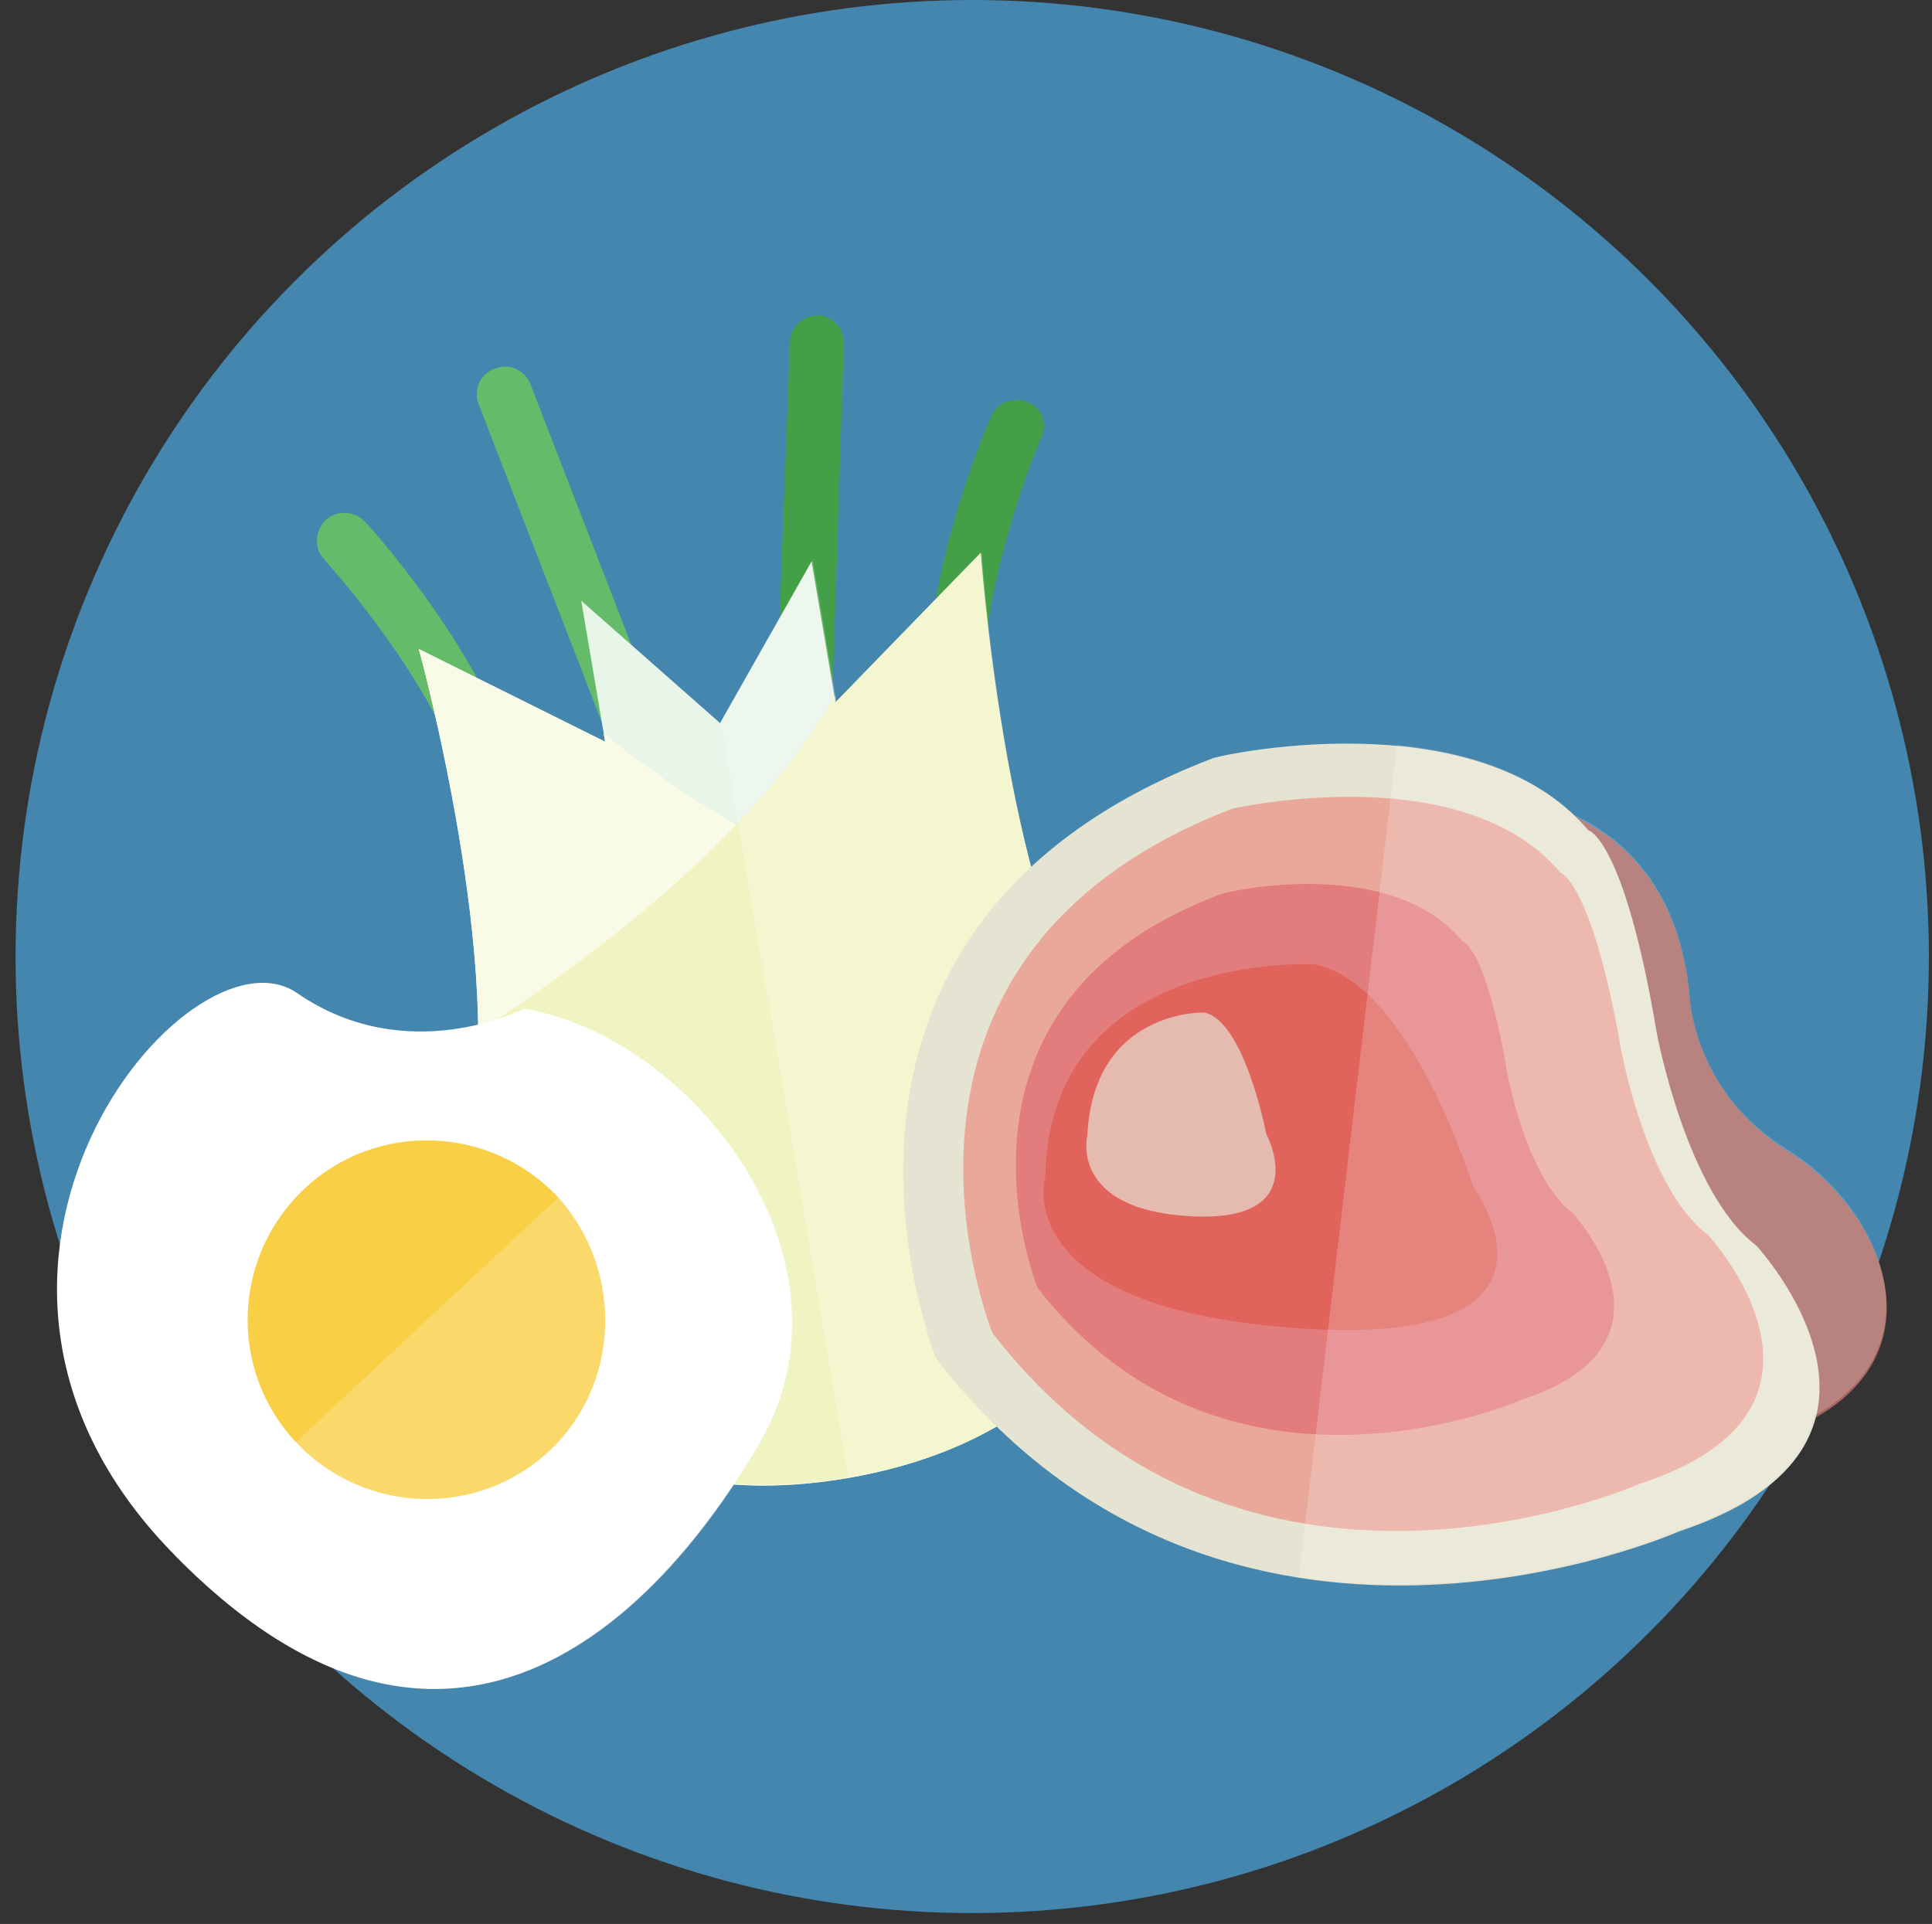 <?xml version="1.0" encoding="utf-8"?>
<!-- Generator: Adobe Illustrator 23.0.3, SVG Export Plug-In . SVG Version: 6.00 Build 0)  -->
<svg version="1.1" id="Livello_1" xmlns="http://www.w3.org/2000/svg" xmlns:xlink="http://www.w3.org/1999/xlink" x="0px" y="0px"
	 viewBox="0 0 124.2 123.7" style="enable-background:new 0 0 124.2 123.7;" xml:space="preserve">
<rect x="0" y="0" width="124.2" height="123.7" fill="#333333" stroke="none"/>
<style type="text/css">
	.st0{fill-rule:evenodd;clip-rule:evenodd;fill:#4586AE;}
	.st1{fill-rule:evenodd;clip-rule:evenodd;fill:#66BB6A;}
	.st2{fill-rule:evenodd;clip-rule:evenodd;fill:#43A047;}
	.st3{fill-rule:evenodd;clip-rule:evenodd;fill:#E8F5E9;}
	.st4{fill-rule:evenodd;clip-rule:evenodd;fill:#F9FBE7;}
	.st5{fill-rule:evenodd;clip-rule:evenodd;fill:#F0F4C3;}
	.st6{fill-rule:evenodd;clip-rule:evenodd;fill:#FFFFFF;fill-opacity:0.2;}
	.st7{fill-rule:evenodd;clip-rule:evenodd;fill:#A6645F;}
	.st8{fill-rule:evenodd;clip-rule:evenodd;fill:#E5E3D1;}
	.st9{fill-rule:evenodd;clip-rule:evenodd;fill:#E9A89A;}
	.st10{fill-rule:evenodd;clip-rule:evenodd;fill:#E27C7D;}
	.st11{fill-rule:evenodd;clip-rule:evenodd;fill:#E0645C;}
	.st12{fill-rule:evenodd;clip-rule:evenodd;fill:#E5BBB0;}
	.st13{fill-rule:evenodd;clip-rule:evenodd;fill:#FFFFFF;}
	.st14{fill-rule:evenodd;clip-rule:evenodd;fill:#F9CF45;}
</style>
<circle class="st0" cx="62.5" cy="61.5" r="61.5"/>
<title>ico/pesce</title>
<desc>Created with Sketch.</desc>
<g>
	
		<g id="Page-1" transform="translate(54.959, 57.345) rotate(-32) translate(-54.959, -57.345) translate(17.959, 12.845)">
		<path id="Fill-1" class="st1" d="M20.7,26.5c-0.8-0.3-1.2-1.2-1.1-2c1.5-7-0.2-16.1-0.2-16.2c-0.2-1,0.5-1.9,1.4-2.1
			c1-0.2,1.9,0.5,2.1,1.4C23,8,24.7,17.6,23,25.2c-0.2,0.9-1.2,1.5-2.1,1.3C20.8,26.6,20.7,26.6,20.7,26.5"/>
		<path id="Fill-3" class="st1" d="M29.8,30.1c-0.8-0.3-1.2-1.1-1.1-2l4.4-23c0.2-1,1.1-1.6,2.1-1.4c1,0.2,1.6,1.1,1.4,2.1l-4.4,23
			c-0.2,1-1.1,1.6-2.1,1.4C30,30.2,29.9,30.2,29.8,30.1"/>
		<g id="Group-7" transform="translate(53.185, 21.851)">
			<g id="Clip-6">
			</g>
			<path id="Fill-5" class="st2" d="M-4.3,16.3c0.8,0.3,1.7,0,2.2-0.7C1.8,9.6,9.4,4.2,9.5,4.2c0.8-0.6,1-1.6,0.4-2.4
				s-1.7-1-2.5-0.4C7.2,1.5-0.9,7.1-5.1,13.7c-0.5,0.8-0.3,1.9,0.5,2.4C-4.4,16.2-4.3,16.2-4.3,16.3"/>
		</g>
		<path id="Fill-8" class="st2" d="M39.9,34.3c0.8,0.3,1.7,0.1,2.1-0.6l13.1-19.5c0.5-0.8,0.3-1.9-0.5-2.4c-0.8-0.5-1.9-0.3-2.4,0.5
			L39.1,31.6c-0.5,0.8-0.3,1.9,0.5,2.4C39.7,34.2,39.8,34.2,39.9,34.3"/>
		<path id="Fill-10" class="st3" d="M45.2,60.8c0-11.4,10.2-30.5,10.2-30.5l-13,3.2l3.5-8.5l-10.5,5.7L32,19.3l-3.5,8.5l-7-11.4
			c0,0-6.2,20.8-14.3,28.8c-8.1,8.1-8.1,23.8,9.4,31C34.2,83.4,45.3,72.3,45.2,60.8"/>
		<path id="Fill-12" class="st4" d="M45.2,60.8c0-2.4,0.4-5.1,1.1-7.9c-9.5-6.3-15-18.2-17.6-25.6l-0.2,0.5l-7-11.4
			c0,0-6.2,20.8-14.3,28.8c-8.1,8.1-8.1,23.8,9.4,31C34.2,83.4,45.3,72.3,45.2,60.8"/>
		<path id="Fill-14" class="st5" d="M55.4,30.3l-13,3.2l0.2-0.4c-5.5,3-15,5.9-30.8,6.2c-1.4,2.3-2.9,4.3-4.5,5.9
			c-8.1,8.1-8.1,23.8,9.4,31c17.5,7.2,28.6-4,28.6-15.4C45.2,49.4,55.4,30.4,55.4,30.3L55.4,30.3z"/>
		<g id="Group-18" transform="translate(17.095, 24.689)">
			<path id="Fill-16" class="st6" d="M18.4,6l10.5-5.7l-3.5,8.5l13-3.2c0,0-10.3,19.1-10.2,30.5c0,11.4-11,22.6-28.6,15.4L18.4,6z"
				/>
		</g>
	</g>
	<g transform="translate(64, 46)">
		<path class="st7" d="M33.4,5.4c0,0,10,0.7,11.2,12.5c0,0,0.1,6.2,6.3,10.1s9.7,12.6,1.9,17.1s-31.6-3.7-31.6-3.7L33.4,5.4z"/>
		<g id="Group-5" transform="translate(0, 0.277)">
			<path class="st8" d="M38.1,7.1c0,0,2.3,0.5,4.4,13c0,0,1.9,10.3,6.4,13.7c0,0,11.9,12.8-5,18.4c0,0-29.1,12.9-47.7-11.1
				c0,0-11.2-27.5,17.7-38.6C13.8,2.4,30.8-1.5,38.1,7.1"/>
		</g>
		<path id="Fill-6" class="st9" d="M36.3,10.1c0,0,2,0.5,3.9,11.3c0,0,1.6,9,5.6,12c0,0,10.4,11.2-4.4,16c0,0-25.4,11.3-41.6-9.7
			c0,0-9.8-24,15.4-33.7C15.2,6,30,2.6,36.3,10.1"/>
		<path class="st10" d="M30,14.5c0,0,1.5,0.3,2.9,8.5c0,0,1.2,6.7,4.2,9c0,0,7.8,8.4-3.3,12c0,0-19,8.4-31.1-7.2
			c0,0-7.3-18,11.5-25.2C14.2,11.4,25.3,8.8,30,14.5"/>
		<path class="st11" d="M20.5,16c0,0-17-0.9-17.3,13.6c0,0-2.6,8.5,16.3,9.8c18.9,1.3,11.2-9.1,11.2-9.1S26.7,17.2,20.5,16"/>
		<path class="st12" d="M13.4,19.1c0,0-7.1-0.2-7.5,7.9c0,0-1.2,4.8,6.7,5.2s4.8-5.3,4.8-5.3S16,19.6,13.4,19.1"/>
		<path class="st6" d="M50.9,27.9c-6.2-3.8-6.3-10.1-6.3-10.1c-0.7-6.9-4.4-10-7.4-11.4c-3-2.9-7.3-4.1-11.4-4.5l-6.3,53.5
			c13,2,24.3-3,24.3-3c5.8-1.9,8.2-4.6,8.8-7.4c0,0,0,0,0.1,0C60.6,40.5,57.1,31.8,50.9,27.9"/>
	</g>
	<g transform="translate(0, 64)">
		<g id="Group-3" transform="translate(0, 0.449)">
			<g id="Clip-2">
			</g>
			<path class="st13" d="M33.7,0.4c0,0-7.5,3.9-14.6-1c-7-4.8-25.7,17.7-8.1,35.9s31.2,4.5,37.9-7.1C55.5,16.6,44.7,2.3,33.7,0.4"/>
		</g>
		<path id="Fill-4" class="st14" d="M35.3,29.3c-4.6,4.3-11.9,4.1-16.3-0.6c-4.3-4.6-4.1-11.9,0.6-16.3c4.6-4.3,11.9-4.1,16.3,0.6
			C40.1,17.7,39.9,25,35.3,29.3"/>
		<path class="st6" d="M48.9,28.7c4.6-8,0.9-17.2-5.4-22.8L11.2,36C28.8,53.8,42.3,40.2,48.9,28.7"/>
	</g>
</g>
</svg>
